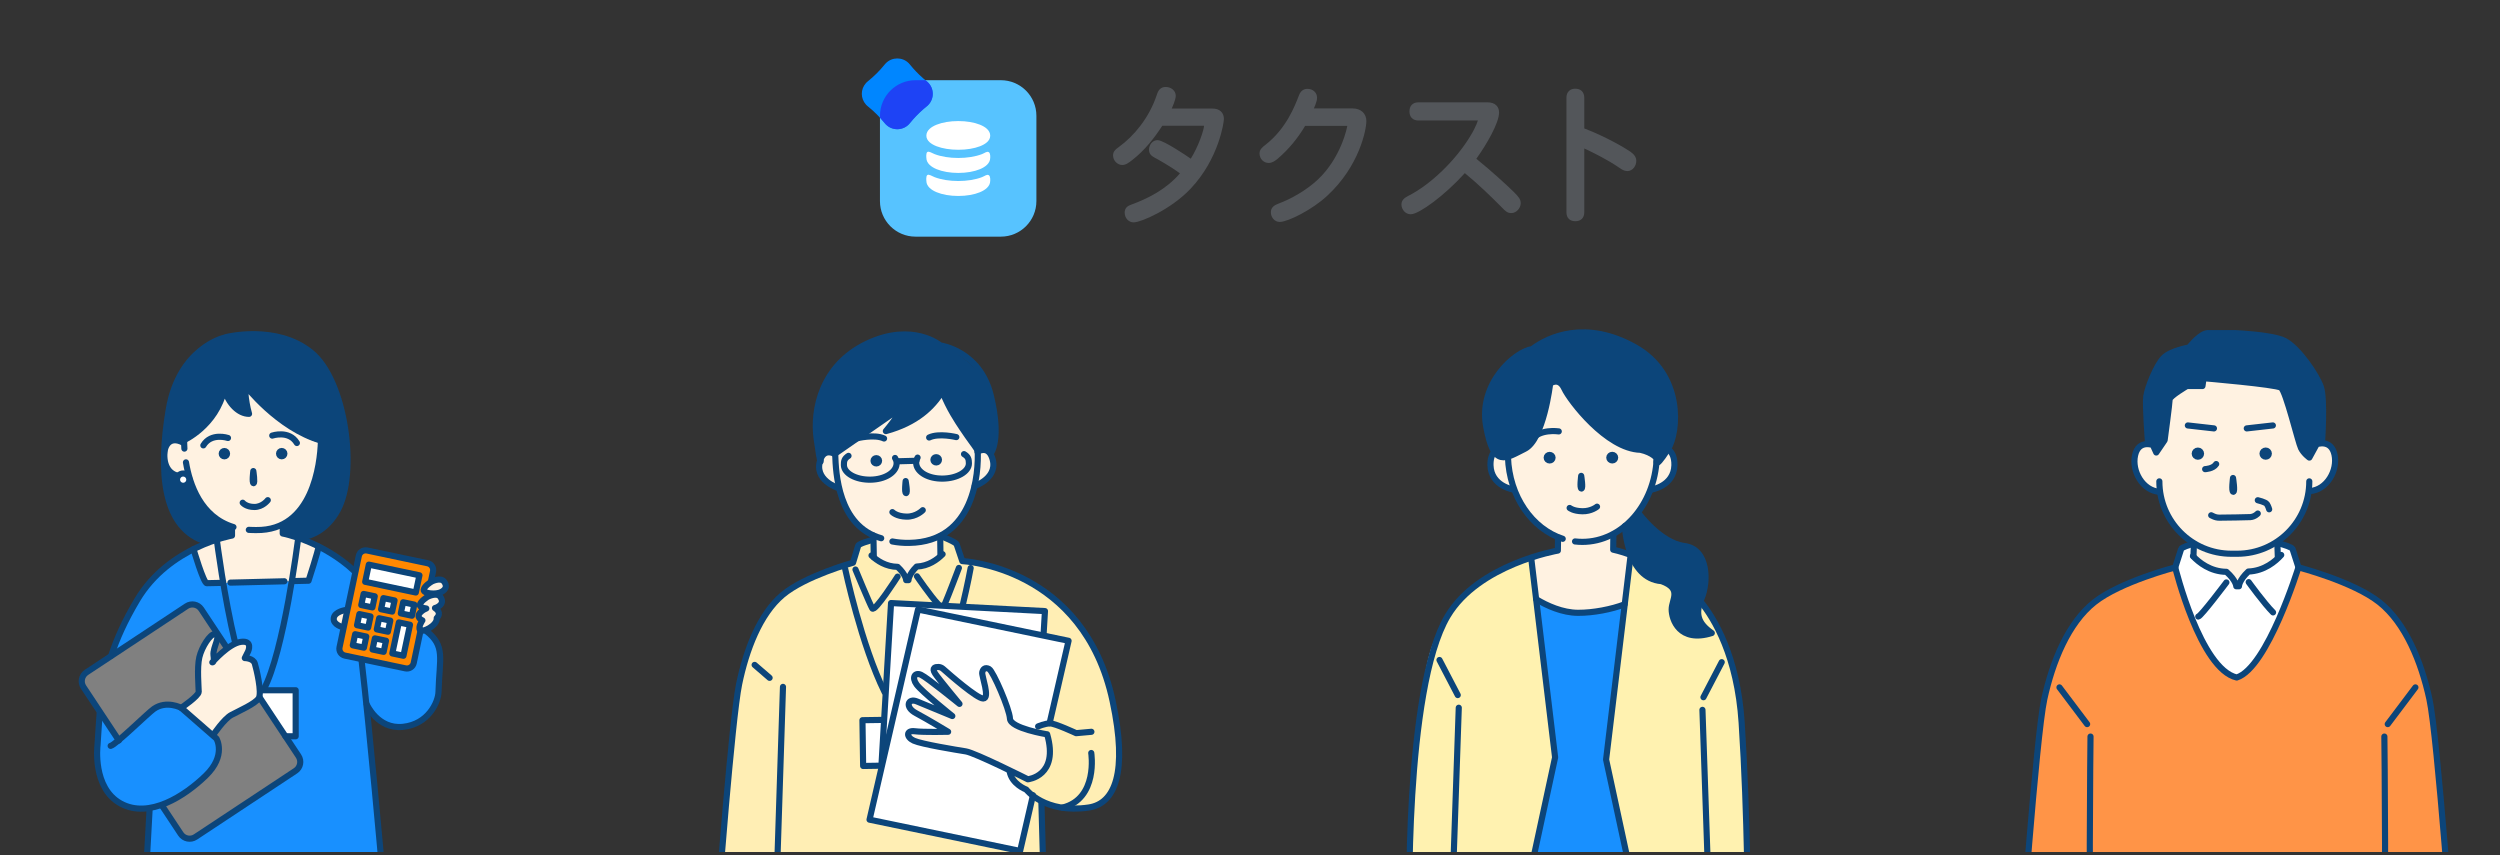 <svg width="304" height="104" viewBox="0 0 304 104" fill="none" xmlns="http://www.w3.org/2000/svg">
<rect x="0" y="0" width="304" height="104" fill="#333333" stroke="none"/>
<g clip-path="url(#clip0_11701_1209)">
<path d="M107.002 14.076C107.002 11.688 108.938 9.752 111.326 9.752H121.702C124.09 9.752 126.026 11.688 126.026 14.076V24.453C126.026 26.84 124.09 28.776 121.702 28.776H111.326C108.938 28.776 107.002 26.84 107.002 24.453V14.076Z" fill="#57C3FF"/>
<path fill-rule="evenodd" clip-rule="evenodd" d="M112.278 13.278C112.267 13.288 112.256 13.298 112.244 13.308C112.241 13.311 112.237 13.314 112.234 13.318C111.657 13.823 111.125 14.378 110.643 14.976C110.641 14.978 110.639 14.98 110.637 14.982C110.593 15.037 110.546 15.09 110.495 15.14C109.731 15.903 108.491 15.903 107.727 15.14C107.676 15.09 107.629 15.037 107.585 14.982L107.579 14.976C106.974 14.225 106.288 13.541 105.535 12.937C105.534 12.936 105.533 12.935 105.532 12.934C105.531 12.933 105.53 12.932 105.529 12.932C105.474 12.888 105.421 12.84 105.37 12.79C105.345 12.764 105.32 12.739 105.297 12.712C104.63 11.972 104.63 10.846 105.297 10.106C105.32 10.08 105.345 10.054 105.37 10.029C105.421 9.978 105.474 9.931 105.529 9.887L105.535 9.882C106.288 9.277 106.974 8.594 107.579 7.843C107.581 7.84 107.583 7.838 107.585 7.836C107.629 7.781 107.676 7.729 107.727 7.678C108.491 6.916 109.731 6.916 110.495 7.678C110.546 7.729 110.593 7.781 110.637 7.836C110.639 7.838 110.641 7.84 110.643 7.843C111.125 8.44 111.657 8.995 112.234 9.501C112.239 9.505 112.243 9.509 112.248 9.514C112.258 9.523 112.268 9.531 112.278 9.54C112.292 9.552 112.306 9.565 112.321 9.577C112.33 9.585 112.34 9.593 112.349 9.601C112.46 9.696 112.572 9.79 112.686 9.881C112.688 9.883 112.691 9.885 112.693 9.887C112.719 9.907 112.744 9.928 112.768 9.95C112.772 9.953 112.776 9.957 112.779 9.96C112.782 9.962 112.784 9.964 112.786 9.966C112.791 9.97 112.795 9.974 112.799 9.978L112.803 9.981C112.808 9.987 112.814 9.992 112.82 9.998C112.825 10.003 112.831 10.008 112.836 10.013C112.841 10.018 112.847 10.024 112.852 10.029C113.616 10.791 113.616 12.027 112.852 12.79C112.847 12.795 112.841 12.8 112.836 12.806C112.831 12.811 112.825 12.816 112.82 12.821C112.813 12.827 112.806 12.834 112.799 12.84C112.795 12.844 112.79 12.849 112.785 12.853C112.783 12.855 112.781 12.856 112.779 12.858C112.777 12.86 112.775 12.862 112.773 12.864C112.771 12.865 112.77 12.867 112.768 12.868C112.744 12.89 112.719 12.911 112.693 12.932C112.692 12.933 112.69 12.934 112.689 12.935C112.688 12.936 112.687 12.937 112.686 12.937C112.572 13.029 112.46 13.122 112.349 13.217C112.34 13.225 112.33 13.233 112.321 13.242C112.306 13.254 112.292 13.266 112.278 13.278Z" fill="#0086FF"/>
<path fill-rule="evenodd" clip-rule="evenodd" d="M112.245 13.308C112.256 13.298 112.267 13.288 112.278 13.278L112.321 13.242L112.349 13.217C112.46 13.122 112.572 13.029 112.686 12.937L112.689 12.935L112.693 12.931C112.719 12.911 112.743 12.89 112.768 12.868L112.773 12.864L112.779 12.858L112.785 12.853L112.799 12.84C112.806 12.834 112.813 12.827 112.82 12.821C112.825 12.816 112.831 12.811 112.836 12.805L112.852 12.79C113.616 12.027 113.616 10.791 112.852 10.029C112.846 10.023 112.841 10.018 112.836 10.013C112.831 10.008 112.825 10.003 112.82 9.998C112.814 9.992 112.808 9.987 112.803 9.981L112.803 9.981L112.799 9.978L112.786 9.966L112.779 9.96L112.768 9.95C112.744 9.928 112.719 9.907 112.693 9.887L112.686 9.881C112.633 9.839 112.58 9.796 112.528 9.752H111.33C108.942 9.752 107.006 11.688 107.006 14.076V14.311C107.204 14.526 107.395 14.748 107.579 14.976L107.585 14.982C107.629 15.037 107.676 15.09 107.727 15.14C108.491 15.903 109.731 15.903 110.495 15.14C110.546 15.09 110.593 15.037 110.637 14.982L110.642 14.976C111.125 14.378 111.657 13.823 112.234 13.317L112.244 13.308L112.245 13.308Z" fill="#1E43F5"/>
<path d="M112.765 18.484C112.573 18.616 112.647 19.206 112.647 19.206C112.647 19.54 112.812 19.821 113.035 20.039C113.256 20.255 113.558 20.434 113.902 20.576C114.592 20.861 115.52 21.029 116.528 21.029C117.536 21.029 118.464 20.861 119.154 20.576C119.497 20.434 119.799 20.255 120.021 20.039C120.244 19.821 120.409 19.54 120.409 19.206C120.409 19.206 120.468 18.631 120.232 18.499C119.997 18.367 119.763 18.604 119.408 18.741C118.618 19.045 117.6 19.21 116.528 19.21C115.456 19.21 114.438 19.045 113.648 18.741C113.293 18.604 112.956 18.352 112.765 18.484ZM120.409 16.514V16.482C120.409 16.159 120.244 15.888 120.021 15.678C119.799 15.468 119.497 15.296 119.154 15.159C118.464 14.883 117.536 14.721 116.528 14.721C115.52 14.721 114.592 14.883 113.902 15.159C113.558 15.296 113.256 15.468 113.035 15.678C112.812 15.888 112.647 16.159 112.647 16.482V16.514C112.647 16.825 112.812 17.087 113.035 17.29C113.256 17.491 113.558 17.657 113.902 17.79C114.592 18.055 115.52 18.212 116.528 18.212C117.536 18.212 118.464 18.055 119.154 17.79C119.497 17.657 119.799 17.491 120.021 17.29C120.244 17.087 120.409 16.825 120.409 16.514Z" fill="white"/>
<path d="M112.765 21.285C112.573 21.417 112.647 22.006 112.647 22.006C112.647 22.34 112.812 22.622 113.035 22.839C113.256 23.056 113.558 23.235 113.902 23.377C114.592 23.662 115.52 23.83 116.528 23.83C117.536 23.83 118.464 23.662 119.154 23.377C119.497 23.235 119.799 23.056 120.021 22.839C120.244 22.622 120.409 22.34 120.409 22.006C120.409 22.006 120.468 21.432 120.232 21.3C119.997 21.167 119.763 21.405 119.408 21.542C118.618 21.846 117.6 22.011 116.528 22.011C115.456 22.011 114.438 21.846 113.648 21.542C113.293 21.405 112.956 21.153 112.765 21.285Z" fill="white"/>
</g>
<g clip-path="url(#clip1_11701_1209)">
<path d="M198.292 18.472L198.294 18.473C198.53 18.645 198.702 18.817 198.814 19.003C198.93 19.195 198.972 19.385 198.972 19.574C198.972 19.864 198.865 20.161 198.687 20.389C198.508 20.618 198.235 20.802 197.897 20.802C197.636 20.802 197.403 20.706 197.212 20.6C197.065 20.518 196.923 20.417 196.808 20.335C196.778 20.314 196.75 20.294 196.724 20.276C195.451 19.418 193.743 18.556 192.646 18.053V25.812C192.646 26.149 192.551 26.438 192.332 26.638C192.12 26.833 191.837 26.899 191.554 26.899C191.276 26.899 190.998 26.832 190.788 26.636C190.574 26.437 190.479 26.149 190.479 25.812V11.891C190.479 11.555 190.574 11.265 190.785 11.062C190.993 10.861 191.271 10.787 191.554 10.787C191.842 10.787 192.125 10.86 192.336 11.06C192.551 11.264 192.646 11.555 192.646 11.891V15.617C195.264 16.611 197.692 18.043 198.291 18.471L198.292 18.472Z" fill="#53565A"/>
<path d="M181.359 16.343C180.854 17.312 180.195 18.367 179.521 19.308C181.434 20.852 183.205 22.493 184.116 23.38L184.118 23.382L184.12 23.384C184.642 23.912 184.919 24.226 184.919 24.702C184.919 25.03 184.771 25.329 184.568 25.542C184.367 25.754 184.082 25.912 183.775 25.912C183.287 25.912 183.014 25.634 182.644 25.242C181.196 23.779 179.705 22.352 178.124 21.052C176.839 22.467 175.472 23.682 174.311 24.557C173.702 25.015 173.146 25.383 172.684 25.637C172.453 25.765 172.242 25.866 172.056 25.937C171.875 26.005 171.697 26.053 171.541 26.053C170.859 26.053 170.414 25.428 170.414 24.861C170.414 24.592 170.514 24.378 170.682 24.206C170.837 24.046 171.048 23.922 171.267 23.807L171.269 23.806L171.271 23.805C173.969 22.441 176.998 19.504 178.769 16.584L178.77 16.582L178.771 16.581C179.129 16.004 179.375 15.506 179.53 15.138C179.607 14.953 179.661 14.803 179.696 14.692C179.7 14.678 179.704 14.664 179.708 14.652H172.482C172.149 14.652 171.861 14.556 171.66 14.339C171.462 14.125 171.39 13.839 171.39 13.548C171.39 13.256 171.462 12.97 171.66 12.757C171.861 12.539 172.149 12.443 172.482 12.443H180.882C181.341 12.443 181.702 12.568 181.948 12.807C182.195 13.048 182.288 13.366 182.288 13.671C182.288 14.009 182.185 14.423 182.024 14.867C181.862 15.316 181.632 15.819 181.359 16.343Z" fill="#53565A"/>
<path d="M157.955 11.59C158.066 11.306 158.215 11.099 158.409 10.969C158.603 10.837 158.81 10.805 158.993 10.805C159.625 10.805 160.154 11.239 160.154 11.874C160.154 12.142 160.063 12.449 159.954 12.735C159.898 12.883 159.833 13.035 159.765 13.184H164.465C164.973 13.184 165.399 13.333 165.7 13.617C166.003 13.903 166.15 14.298 166.15 14.728C166.15 15.254 165.932 16.624 165.236 18.302C164.537 19.988 163.347 22.004 161.385 23.808C160.446 24.685 159.243 25.474 158.169 26.044C157.631 26.329 157.121 26.562 156.687 26.725C156.264 26.883 155.881 26.987 155.612 26.987C154.985 26.987 154.537 26.417 154.537 25.812C154.537 25.537 154.625 25.307 154.823 25.12C155.001 24.951 155.254 24.834 155.546 24.726C157.031 24.174 158.879 23.118 160.242 21.844C161.649 20.523 162.552 18.928 163.104 17.618C163.379 16.964 163.566 16.384 163.683 15.95C163.742 15.733 163.783 15.554 163.809 15.421C163.818 15.376 163.825 15.337 163.83 15.304H158.705C157.815 16.805 156.707 18.155 155.381 19.287C155.254 19.397 155.093 19.526 154.912 19.628C154.73 19.73 154.511 19.815 154.27 19.815C153.673 19.815 153.16 19.331 153.16 18.658C153.16 18.437 153.229 18.25 153.369 18.072C153.497 17.91 153.685 17.754 153.92 17.578C156.404 15.625 157.447 12.912 157.941 11.628L157.955 11.591L157.955 11.59Z" fill="#53565A"/>
<path d="M140.465 19.206L140.45 19.198C140.244 19.085 140.052 18.969 139.92 18.807C139.773 18.627 139.723 18.421 139.723 18.182C139.723 17.623 140.145 17.043 140.746 17.043C140.883 17.043 141.041 17.091 141.189 17.147C141.345 17.207 141.526 17.291 141.718 17.389C142.103 17.585 142.556 17.849 143.001 18.123C143.703 18.555 144.398 19.019 144.798 19.299C145.253 18.567 145.642 17.733 145.925 16.994C146.084 16.582 146.208 16.204 146.292 15.893C146.367 15.614 146.405 15.409 146.414 15.287H141.338C140.34 16.819 139.192 18.278 137.734 19.419C137.211 19.828 136.888 20.062 136.458 20.062C136.168 20.062 135.892 19.924 135.693 19.723C135.492 19.519 135.349 19.231 135.349 18.905C135.349 18.69 135.4 18.504 135.542 18.323C135.667 18.162 135.856 18.012 136.098 17.838C137.832 16.583 139.725 14.376 140.661 11.553C140.751 11.272 140.86 11.02 141.039 10.843C141.234 10.649 141.476 10.576 141.757 10.576C142.391 10.576 142.971 11.014 142.971 11.645C142.971 11.89 142.864 12.245 142.739 12.581C142.663 12.784 142.574 12.997 142.481 13.201H147.438C147.87 13.201 148.227 13.316 148.476 13.559C148.727 13.803 148.826 14.136 148.826 14.482C148.826 14.59 148.783 14.948 148.675 15.461C148.564 15.983 148.38 16.686 148.09 17.492C147.509 19.103 146.498 21.133 144.772 22.949C143.559 24.23 142.045 25.247 140.742 25.944C140.089 26.293 139.485 26.564 138.992 26.749C138.746 26.841 138.524 26.913 138.337 26.962C138.154 27.009 137.986 27.04 137.853 27.04C137.237 27.04 136.761 26.518 136.761 25.848C136.761 25.601 136.833 25.39 136.985 25.222C137.128 25.064 137.319 24.969 137.512 24.901C139.587 24.145 141.807 23.029 143.481 21.084C142.923 20.666 142.247 20.236 141.671 19.891C141.342 19.693 141.048 19.524 140.831 19.403C140.722 19.343 140.634 19.294 140.57 19.26C140.529 19.238 140.504 19.225 140.491 19.218C140.48 19.213 140.478 19.211 140.481 19.213L140.465 19.206Z" fill="#53565A"/>
</g>
<g clip-path="url(#clip2_11701_1209)">
<path d="M23.494 66.798C23.494 66.798 27.041 65.116 28.22 65.179C28.098 64.498 28.283 64.064 28.283 64.064C28.283 64.064 24.134 62.828 22.77 57.814C22.088 57.502 21.546 58.02 21.546 58.02C21.546 58.02 20.077 57.2 19.984 55.648C19.892 54.095 20.948 53.2 22.311 53.847C22.404 53.258 23.738 53.103 24.576 52.11C25.413 51.117 27.121 48.324 27.214 47.487C27.866 48.589 28.611 50.137 30.16 50.293C29.911 49.426 29.848 46.819 29.848 46.819C29.848 46.819 34.94 52.632 39.195 53.62C39.148 54.991 38.18 61.97 34.401 63.623C34.309 64.708 34.545 64.994 34.545 64.994C34.545 64.994 38.138 66.033 38.656 66.504C37.995 68.96 37.474 70.66 37.474 70.66L25.093 70.942L23.498 66.794L23.494 66.798Z" fill="#FFF2E1"/>
<path d="M21.874 86.1C21.874 86.1 24.088 84.695 24.138 84.292C24.189 83.888 23.936 80.422 24.593 79.017C25.249 77.612 25.75 77.006 26.099 77.057C26.448 77.107 26.453 77.511 26.453 77.759C26.453 78.007 25.8 79.618 26.099 80.169C27.307 78.861 29.365 77.759 29.87 78.058C30.375 78.357 30.421 79.114 30.173 79.417L29.92 79.719C29.92 79.719 30.421 79.719 30.674 80.22C30.926 80.721 31.932 84.241 31.528 84.843C31.124 85.444 28.46 86.651 27.959 86.954C27.459 87.257 25.897 89.415 25.897 89.415L21.874 86.1Z" fill="#FFF2E1"/>
<path d="M41.761 76.376L42.245 74.15C42.245 74.15 40.423 74.516 40.587 75.282C40.751 76.047 41.761 76.376 41.761 76.376Z" fill="#FFF2E1"/>
<path d="M51.473 71.968C51.473 71.968 51.553 71.16 52.526 70.752C53.498 70.344 54.184 70.592 54.226 71.034C54.268 71.475 53.981 71.963 53.418 72.127C53.7 72.573 53.944 73.057 53.822 73.259C53.7 73.461 52.971 73.907 52.971 73.907C52.971 73.907 53.376 74.878 53.173 75.122C53.051 75.648 51.877 76.822 51.431 76.7C50.985 76.578 51.351 75.526 51.351 75.526C51.351 75.526 50.703 75.043 51.107 74.517L51.511 73.991C51.511 73.991 50.783 73.709 51.065 73.301C51.347 72.893 52.319 72.409 52.319 72.409C52.319 72.409 51.549 72.249 51.469 71.963L51.473 71.968Z" fill="#FFF2E1"/>
<path d="M22.307 53.843C22.307 53.843 25.387 51.424 25.783 50.713C26.179 50.002 27.21 47.487 27.21 47.487C27.21 47.487 28.114 50.267 30.155 50.293C29.583 48.694 29.844 46.818 29.844 46.818C29.844 46.818 35.925 53.633 39.136 53.847C39.098 54.537 38.302 60.081 36.362 61.94C34.422 63.799 34.376 63.736 34.376 63.736L34.54 64.994L36.476 65.439C36.476 65.439 40.634 64.884 41.703 60.573C42.771 56.261 41.782 48.501 40.078 45.927C38.374 43.352 37.204 40.122 28.123 40.778C23.57 41.531 21.112 47.231 21.112 47.231C21.112 47.231 20.081 51.862 20.005 55.185C19.93 58.508 20.599 64.922 25.034 65.911C26.541 65.473 28.22 65.174 28.22 65.174L28.283 64.06C28.283 64.06 24.601 62.983 23.014 58.47C22.656 59.063 21.747 59.42 21.55 58.55C21.352 57.679 21.55 58.016 21.55 58.016C21.55 58.016 19.021 56.531 20.523 53.843C21.158 52.812 22.311 53.843 22.311 53.843H22.307Z" fill="#0C457A"/>
<path d="M38.656 66.504L37.473 70.659L25.093 70.941L23.498 66.794C23.498 66.794 19.277 68.771 16.668 72.918C14.059 77.066 13.592 79.674 13.592 79.674L22.623 73.789C22.623 73.789 24.163 73.389 24.63 74.458C25.097 75.526 27.639 78.803 27.639 78.803C27.639 78.803 30.046 77.331 30.315 78.336C30.585 79.341 29.92 79.716 29.92 79.716C29.92 79.716 31.182 80.41 31.25 81.747C31.317 83.085 31.582 83.956 31.582 83.956L31.527 84.843C31.527 84.843 35.799 91.375 36.266 91.914C36.733 92.452 37.002 93.184 35.197 94.252C33.392 95.321 24.091 101.609 24.091 101.609C24.091 101.609 22.955 103.081 21.752 101.142C20.548 99.203 19.61 97.731 19.61 97.731C19.61 97.731 24.159 96.928 26.233 92.717C27.37 89.975 25.897 89.419 25.897 89.419L21.874 86.105C21.874 86.105 19.273 85.499 18.133 86.568C16.992 87.636 14.585 89.912 14.585 89.912L12.111 86.769C12.111 86.769 10.975 91.451 12.38 94.795C13.786 98.139 16.193 98.408 18.133 98.341C18.335 99.477 17.8 105.029 17.8 105.029L46.302 104.962L44.564 85.701C44.564 85.701 46.037 89.045 49.648 88.309C53.258 87.573 53.393 83.762 53.393 82.757C53.393 81.751 53.86 78.412 52.791 77.406C51.722 76.401 51.436 76.708 51.436 76.708L51.171 76.725L50.338 80.586C50.338 80.586 50.363 81.444 49.349 81.318C48.335 81.192 41.959 79.749 41.959 79.749C41.959 79.749 41.076 79.724 41.252 78.559C41.429 77.394 41.761 76.38 41.761 76.38C41.761 76.38 40.684 76.06 40.587 75.286C40.491 74.512 42.245 74.155 42.245 74.155L43.226 69.557C43.226 69.557 39.88 66.596 38.656 66.508V66.504Z" fill="#1890FF"/>
<path d="M14.22 89.87C14.22 89.87 10.112 83.653 10.074 83.456C10.037 83.258 9.435 82.736 10.474 81.824C11.514 80.911 22.619 73.794 22.619 73.794C22.619 73.794 23.831 73.053 24.466 73.971C25.102 74.887 27.635 78.808 27.635 78.808L26.095 80.175C26.095 80.175 26.036 78.446 26.448 77.764C26.537 76.843 25.973 77.066 25.729 77.188C25.485 77.31 24.302 79.127 24.134 80.452C23.965 81.777 24.138 84.297 24.138 84.297C24.138 84.297 21.853 86.064 21.874 86.106C21.895 86.148 20.326 84.848 18.533 86.392C16.74 87.935 14.476 89.895 14.22 89.874V89.87Z" fill="#808080"/>
<path d="M19.605 97.975C19.605 97.975 24.327 95.27 25.434 93.903C26.541 92.536 26.944 90.711 26.385 89.752C26.12 89.293 25.897 89.415 25.897 89.415L27.959 86.955C27.959 86.955 31.258 85.533 31.527 84.843C32.289 85.869 36.266 91.914 36.266 91.914C36.266 91.914 37.01 92.873 35.946 93.71C34.881 94.547 23.797 101.782 23.797 101.782C23.797 101.782 22.808 102.543 22.008 101.517C21.209 100.49 19.61 97.975 19.61 97.975H19.605Z" fill="#808080"/>
<path d="M43.44 67.618L41.248 78.558C41.248 78.558 40.861 79.53 42.43 79.732C44 79.934 49.344 81.318 49.344 81.318C49.344 81.318 50.06 81.356 50.333 80.586C50.607 79.816 51.432 76.704 51.432 76.704C51.432 76.704 50.687 76.556 51.352 75.53C51.166 75.387 50.75 75.059 51.108 74.52C51.465 73.982 51.857 73.919 51.857 73.919C51.857 73.919 50.695 73.772 51.066 73.305C51.436 72.838 52.319 72.413 52.319 72.413C52.319 72.413 51.377 71.967 51.495 71.698C51.612 71.429 52.522 70.756 52.522 70.756L52.846 69.389C52.846 69.389 52.968 68.611 51.916 68.4C50.864 68.19 44.682 66.932 44.682 66.932C44.682 66.932 44.08 66.52 43.436 67.626L43.44 67.618Z" fill="#FF8800"/>
<path d="M35.912 84.12L31.582 83.956L31.527 84.843L34.809 89.596L36.047 89.466L35.912 84.12Z" fill="white"/>
<path d="M22.614 56.224C23.056 58.894 24.39 62.884 28.389 64.094M30.256 64.43C30.547 64.451 30.845 64.451 31.152 64.455C38.058 64.543 38.933 56.367 39.022 53.737" stroke="#0C457A" stroke-width="0.747" stroke-linecap="round" stroke-linejoin="round"/>
<path d="M22.395 53.696C22.395 53.696 22.387 54.02 22.421 54.55" stroke="#0C457A" stroke-width="0.747" stroke-linecap="round" stroke-linejoin="round"/>
<path d="M22.274 53.574C22.274 53.574 26.28 51.824 27.277 47.319C27.778 49.069 29.028 50.322 30.282 50.322C29.781 48.573 29.781 46.819 29.781 46.819C29.781 46.819 33.787 52.072 39.039 53.574" stroke="#0C457A" stroke-width="0.747" stroke-linecap="round" stroke-linejoin="round"/>
<path d="M27.277 41.064C27.277 41.064 21.772 42.313 20.518 49.818C19.264 57.321 19.727 64.367 25.202 65.898" stroke="#0C457A" stroke-width="0.747" stroke-linecap="round" stroke-linejoin="round"/>
<path d="M22.274 59.075C21.86 59.075 21.525 58.74 21.525 58.326C21.525 57.913 21.86 57.577 22.274 57.577C22.687 57.577 23.023 57.913 23.023 58.326C23.023 58.74 22.687 59.075 22.274 59.075Z" fill="white" stroke="#0C457A" stroke-width="0.747" stroke-linecap="round" stroke-linejoin="round"/>
<path d="M21.587 57.827C21.587 57.827 20.392 57.692 20.056 56.136C19.719 54.579 20.401 52.825 22.273 53.827" stroke="#0C457A" stroke-width="0.747" stroke-linecap="round" stroke-linejoin="round"/>
<path d="M27.504 40.989C27.504 40.989 33.618 39.437 37.831 42.861C42.051 46.289 43.545 57.574 41.041 62.075C39.791 64.325 38.037 65.141 36.598 65.389" stroke="#0C457A" stroke-width="0.747" stroke-linecap="round" stroke-linejoin="round"/>
<path d="M12.119 86.749C12.005 88.099 11.95 89.382 11.854 90.644C11.854 90.644 11.21 95.805 14.682 97.71C18.153 99.616 22.509 96.76 25.029 94.308C27.55 91.855 26.321 89.815 26.321 89.815L22.033 86.072C22.033 86.072 20.245 85.113 18.688 86.215C17.947 86.74 14.071 90.56 13.457 90.698" stroke="#0C457A" stroke-width="0.747" stroke-linecap="round" stroke-linejoin="round"/>
<path d="M28.211 64.199V65.124C28.211 65.124 20.548 66.453 16.693 72.939C15.145 75.543 14.206 77.663 13.529 79.728" stroke="#0C457A" stroke-width="0.747" stroke-linecap="round" stroke-linejoin="round"/>
<path d="M34.38 63.95V64.876C34.38 64.876 39.215 65.772 43.171 69.519" stroke="#0C457A" stroke-width="0.747" stroke-linecap="round" stroke-linejoin="round"/>
<path d="M35.517 70.663C36.716 70.634 37.52 70.613 37.52 70.613C37.52 70.613 38.732 66.878 38.732 66.474" stroke="#0C457A" stroke-width="0.747" stroke-linecap="round" stroke-linejoin="round"/>
<path d="M28.022 70.848C29.995 70.802 32.6 70.735 34.582 70.684" stroke="#0C457A" stroke-width="0.747" stroke-linecap="round" stroke-linejoin="round"/>
<path d="M23.532 66.777C23.532 66.777 24.744 70.916 25.148 70.916C25.245 70.916 26.006 70.899 27.105 70.874" stroke="#0C457A" stroke-width="0.747" stroke-linecap="round" stroke-linejoin="round"/>
<path d="M22.034 86.076C22.034 86.076 24.163 84.637 24.163 84.124C24.163 83.611 23.94 81.175 24.239 79.918C24.537 78.66 25.564 77.095 26.082 77.116C27.008 77.154 25.829 78.727 25.964 79.678C26.099 80.629 25.817 80.54 25.817 80.54C25.817 80.54 27.799 78.252 29.293 78.05C30.787 77.848 30.176 79.203 30.176 79.203L29.768 80.019C29.768 80.019 30.787 80.019 30.988 80.696C31.191 81.373 31.872 84.225 31.464 84.902C31.056 85.579 29.019 86.463 28.135 86.938C27.252 87.413 25.964 89.315 25.964 89.315" stroke="#0C457A" stroke-width="0.747" stroke-linecap="round" stroke-linejoin="round"/>
<path d="M14.455 90.041L10.154 83.547C9.763 82.954 9.923 82.155 10.516 81.759L22.682 73.713C23.275 73.322 24.075 73.481 24.47 74.074L27.521 78.68" stroke="#0C457A" stroke-width="0.747" stroke-linecap="round" stroke-linejoin="round"/>
<path d="M31.594 84.835L36.299 91.939C36.69 92.532 36.53 93.331 35.937 93.727L23.771 101.773C23.178 102.165 22.378 102.005 21.983 101.412L19.677 97.929" stroke="#0C457A" stroke-width="0.747" stroke-linecap="round" stroke-linejoin="round"/>
<path d="M18.196 98.328L17.834 104.932H46.391C46.391 104.932 44.981 88.999 43.95 80.149" stroke="#0C457A" stroke-width="0.747" stroke-linecap="round" stroke-linejoin="round"/>
<path d="M27.285 55.491C27.107 55.491 26.961 55.346 26.961 55.167C26.961 54.989 27.107 54.843 27.285 54.843C27.464 54.843 27.61 54.989 27.61 55.167C27.61 55.346 27.464 55.491 27.285 55.491Z" fill="#0C457A" stroke="#0C457A" stroke-width="0.747" stroke-linecap="round" stroke-linejoin="round"/>
<path d="M34.258 55.487C34.079 55.487 33.934 55.342 33.934 55.163C33.934 54.985 34.079 54.84 34.258 54.84C34.437 54.84 34.582 54.985 34.582 55.163C34.582 55.342 34.437 55.487 34.258 55.487Z" fill="#0C457A" stroke="#0C457A" stroke-width="0.747" stroke-linecap="round" stroke-linejoin="round"/>
<path d="M29.512 61.132C29.512 61.132 29.924 61.649 30.934 61.649C31.944 61.649 32.562 60.821 32.562 60.821" stroke="#0C457A" stroke-width="0.747" stroke-linecap="round" stroke-linejoin="round"/>
<path d="M30.803 57.283C30.803 57.283 30.622 58.73 30.829 58.756C31.035 58.781 30.803 57.283 30.803 57.283Z" stroke="#0C457A" stroke-width="0.747" stroke-linecap="round" stroke-linejoin="round"/>
<path d="M27.723 53.258C27.723 53.258 25.682 52.568 24.727 54.158" stroke="#0C457A" stroke-width="0.747" stroke-linecap="round" stroke-linejoin="round"/>
<path d="M33.105 52.968C33.105 52.968 35.146 52.278 36.101 53.868" stroke="#0C457A" stroke-width="0.747" stroke-linecap="round" stroke-linejoin="round"/>
<path d="M51.158 76.59L50.308 80.62C50.212 81.079 49.761 81.369 49.303 81.272L41.938 79.72C41.48 79.623 41.189 79.173 41.286 78.715L43.634 67.593C43.731 67.135 44.181 66.844 44.64 66.941L52.004 68.493C52.463 68.59 52.753 69.04 52.656 69.499L52.4 70.706" stroke="#0C457A" stroke-width="0.747" stroke-linecap="round" stroke-linejoin="round"/>
<path d="M50.562 72.049L44.407 70.75L44.848 68.659L51.004 69.958L50.562 72.049Z" fill="white" stroke="#0C457A" stroke-width="0.747" stroke-linecap="round" stroke-linejoin="round"/>
<path d="M45.284 73.862L43.93 73.577L44.216 72.223L45.57 72.508L45.284 73.862Z" fill="white" stroke="#0C457A" stroke-width="0.747" stroke-linecap="round" stroke-linejoin="round"/>
<path d="M47.692 74.37L46.337 74.084L46.623 72.73L47.978 73.016L47.692 74.37Z" fill="white" stroke="#0C457A" stroke-width="0.747" stroke-linecap="round" stroke-linejoin="round"/>
<path d="M50.092 74.874L48.737 74.588L49.023 73.234L50.378 73.52L50.092 74.874Z" fill="white" stroke="#0C457A" stroke-width="0.747" stroke-linecap="round" stroke-linejoin="round"/>
<path d="M44.769 76.31L43.415 76.024L43.701 74.67L45.055 74.956L44.769 76.31Z" fill="white" stroke="#0C457A" stroke-width="0.747" stroke-linecap="round" stroke-linejoin="round"/>
<path d="M47.173 76.818L45.818 76.532L46.104 75.178L47.459 75.464L47.173 76.818Z" fill="white" stroke="#0C457A" stroke-width="0.747" stroke-linecap="round" stroke-linejoin="round"/>
<path d="M49.059 79.741L47.705 79.455L48.501 75.686L49.856 75.971L49.059 79.741Z" fill="white" stroke="#0C457A" stroke-width="0.747" stroke-linecap="round" stroke-linejoin="round"/>
<path d="M44.254 78.758L42.9 78.472L43.186 77.118L44.54 77.404L44.254 78.758Z" fill="white" stroke="#0C457A" stroke-width="0.747" stroke-linecap="round" stroke-linejoin="round"/>
<path d="M46.653 79.266L45.299 78.98L45.584 77.626L46.939 77.912L46.653 79.266Z" fill="white" stroke="#0C457A" stroke-width="0.747" stroke-linecap="round" stroke-linejoin="round"/>
<path d="M44.59 85.642C44.59 85.642 45.911 88.709 49.004 88.385C52.097 88.061 53.288 85.373 53.321 84.149C53.435 80.006 54.197 78.551 51.806 76.708" stroke="#0C457A" stroke-width="0.747" stroke-linecap="round" stroke-linejoin="round"/>
<path d="M41.685 76.262C41.685 76.262 40.469 75.972 40.587 75.164C40.705 74.357 42.035 74.18 42.035 74.18" stroke="#0C457A" stroke-width="0.747" stroke-linecap="round" stroke-linejoin="round"/>
<path d="M52.455 70.73C52.455 70.73 53.57 70.146 54.004 70.73C54.349 71.197 54.298 71.639 53.663 71.984C53.027 72.329 51.47 72.181 51.521 71.727C51.571 71.273 52.459 70.73 52.459 70.73H52.455Z" stroke="#0C457A" stroke-width="0.747" stroke-linecap="round" stroke-linejoin="round"/>
<path d="M53.54 72.569C53.111 71.984 51.991 72.569 51.991 72.569C51.991 72.569 51.103 73.116 51.053 73.566C51.028 73.789 51.389 73.936 51.84 73.991C51.634 74.071 51.41 74.193 51.196 74.391C50.443 75.08 51.364 75.438 51.364 75.438C51.364 75.438 50.817 76.233 51.07 76.611C51.322 76.99 53.207 76.065 53.102 75.164C53.704 74.546 53.123 74.083 52.892 73.936C53.005 73.907 53.106 73.869 53.191 73.823C53.826 73.478 53.881 73.036 53.531 72.569H53.54Z" stroke="#0C457A" stroke-width="0.747" stroke-linecap="round" stroke-linejoin="round"/>
<path d="M31.636 83.934H35.954V89.529H34.716" stroke="#0C457A" stroke-width="0.747" stroke-linecap="round" stroke-linejoin="round"/>
<path d="M26.372 65.713C26.372 65.713 27.239 72.574 28.602 78.18" stroke="#0C457A" stroke-width="0.747" stroke-linecap="round" stroke-linejoin="round"/>
<path d="M36.244 65.587C36.244 65.587 34.502 79.383 32.065 83.829" stroke="#0C457A" stroke-width="0.747" stroke-linecap="round" stroke-linejoin="round"/>
</g>
<g clip-path="url(#clip3_11701_1209)">
<g clip-path="url(#clip4_11701_1209)">
<path d="M101.468 55.168C101.468 55.168 99.601 54.44 99.522 56.545C99.442 58.65 101.953 59.545 101.953 59.545C101.953 59.545 103.25 63.517 105.196 64.492L106.414 65.22L106.205 67.689C106.205 67.689 108.101 69.024 109.118 68.882C109.436 69.338 110.348 70.569 110.348 70.569L111.436 68.92C111.436 68.92 114.211 68.288 114.42 67.48C114.387 66.601 114.316 65.162 114.316 65.162C114.316 65.162 117.626 63.329 118.509 59.068C119.442 58.809 120.844 58.34 120.844 56.783C120.844 55.227 120.739 54.343 118.923 54.967C118.819 54.394 114.788 49.003 114.592 47.648C113.688 48.936 111.302 51.711 107.95 52.356C108.595 51.711 109.821 49.326 109.821 49.326L101.463 55.168H101.468Z" fill="#FFF2E1"/>
<path d="M114.163 42.012C114.163 42.012 110.372 38.989 105.111 42.012C99.85 45.035 98.913 49.551 99.267 52.712C99.621 55.874 99.713 55.596 99.713 55.596C99.713 55.596 100.549 54.723 101.423 55.162C103.146 54.063 109.735 49.099 109.735 49.099L107.874 52.243C107.874 52.243 112.528 50.754 114.48 47.358C114.917 48.431 118.787 54.953 118.787 54.953C118.787 54.953 120.269 54.528 120.269 55.083C121.026 53.642 121.83 49.638 119.69 46.289C117.551 42.941 114.159 42.008 114.159 42.008L114.163 42.012Z" fill="#0C457A"/>
<path d="M106.205 67.693L106.415 65.224C106.415 65.224 104.255 66.036 104.255 66.279C104.255 66.521 103.703 68.237 103.703 68.237C103.703 68.237 96.291 70.321 93.596 73.933C90.901 77.545 89.989 82.634 89.009 90.016C88.03 97.398 87.231 109.585 87.231 109.585L126.896 109.941L126.716 97.402C126.716 97.402 130.717 99.361 133.475 97.938C136.233 96.515 136.321 93.582 135.965 88.957C135.609 84.333 133.651 78.106 130.093 74.548C126.536 70.991 120.133 68.057 117.019 68.145C116.752 67.166 116.312 66.036 116.312 66.036L114.316 65.17L114.421 67.488C114.421 67.488 113.144 68.97 111.437 68.928C110.562 69.627 110.349 70.577 110.349 70.577C110.349 70.577 109.788 68.848 109.118 68.89C108.302 68.785 106.205 67.697 106.205 67.697V67.693Z" fill="#FFEEB4"/>
<path d="M107.336 87.639L104.954 87.593V93.209L107.022 93.163L105.762 99.725L123.958 103.5L125.62 96.938L124.766 95.95C124.766 95.95 122.791 95.364 122.653 93.615C121.845 93.121 117.396 91.28 117.396 91.28C117.396 91.28 110.7 90.38 110.299 89.392C111.378 88.764 110.926 88.898 112.094 88.986C113.262 89.074 115.195 88.986 115.195 88.986C115.195 88.986 109.985 86.199 110.432 85.483C110.88 84.768 115.735 87.103 115.735 87.103C115.735 87.103 110.525 83.194 111.198 82.114C111.872 81.035 116.547 85.483 116.547 85.483C116.547 85.483 113.044 81.754 113.358 81.395C113.672 81.035 114.124 80.989 116.773 83.148C119.334 84.856 119.694 85.123 119.828 84.856C119.962 84.588 119.108 81.261 119.694 81.261C120.28 81.261 122.121 83.282 122.841 87.371C123.783 88.312 125.808 88.944 125.808 88.944C125.808 88.944 126.168 87.731 127.603 87.911C127.871 86.969 129.939 77.846 129.939 77.846L126.75 77.306L127.064 74.159L108.327 73.171L107.34 87.639H107.336Z" fill="white"/>
<path d="M108.515 65.844C109.143 65.965 109.825 66.028 110.566 66.015C118.522 65.894 119.024 57.465 118.886 54.745" stroke="#0C457A" stroke-width="0.747" stroke-linecap="round" stroke-linejoin="round"/>
<path d="M101.564 55.314C101.639 57.402 101.873 63.968 107.155 65.45" stroke="#0C457A" stroke-width="0.747" stroke-linecap="round" stroke-linejoin="round"/>
<path d="M106.563 56.356C106.75 56.353 106.9 56.206 106.897 56.028C106.894 55.85 106.74 55.709 106.553 55.711C106.366 55.714 106.216 55.861 106.219 56.039C106.222 56.217 106.376 56.359 106.563 56.356Z" fill="#0C457A" stroke="#0C457A" stroke-width="0.747" stroke-linecap="round" stroke-linejoin="round"/>
<path d="M113.846 56.236C114.033 56.233 114.183 56.086 114.18 55.908C114.178 55.73 114.024 55.589 113.836 55.592C113.649 55.594 113.5 55.741 113.502 55.919C113.505 56.097 113.659 56.239 113.846 56.236Z" fill="#0C457A" stroke="#0C457A" stroke-width="0.747" stroke-linecap="round" stroke-linejoin="round"/>
<path d="M108.515 62.273C108.515 62.273 109.005 62.797 110.223 62.822C111.441 62.847 112.207 62.039 112.207 62.039" stroke="#0C457A" stroke-width="0.747" stroke-linecap="round" stroke-linejoin="round"/>
<path d="M110.127 58.499C110.127 58.499 109.959 59.943 110.177 59.964C110.394 59.984 110.127 58.499 110.127 58.499Z" stroke="#0C457A" stroke-width="0.747" stroke-linecap="round" stroke-linejoin="round"/>
<path d="M104.201 53.301C104.201 53.301 106.323 52.765 107.503 53.322" stroke="#0C457A" stroke-width="0.747" stroke-linecap="round" stroke-linejoin="round"/>
<path d="M116.287 53.151C116.287 53.151 114.161 52.632 112.985 53.201" stroke="#0C457A" stroke-width="0.747" stroke-linecap="round" stroke-linejoin="round"/>
<path d="M101.497 55.201C101.497 55.201 100.317 54.473 99.802 55.795C98.802 58.373 101.949 59.348 101.949 59.348" stroke="#0C457A" stroke-width="0.747" stroke-linecap="round" stroke-linejoin="round"/>
<path d="M108.837 55.687C109.009 55.976 109.051 56.197 109.022 56.461C108.917 57.461 107.615 58.303 105.849 58.328C104.083 58.353 102.635 57.562 102.619 56.557C102.61 56.084 102.665 55.762 103.179 55.432" stroke="#0C457A" stroke-width="0.747" stroke-linecap="round" stroke-linejoin="round"/>
<path d="M111.579 55.645C111.416 55.942 111.382 56.164 111.416 56.428C111.55 57.424 112.876 58.223 114.647 58.198C116.413 58.173 117.836 57.336 117.819 56.331C117.81 55.858 117.748 55.536 117.225 55.222" stroke="#0C457A" stroke-width="0.747" stroke-linecap="round" stroke-linejoin="round"/>
<path d="M109.097 56.093L111.433 56.03" stroke="#0C457A" stroke-width="0.747" stroke-linecap="round" stroke-linejoin="round"/>
<path d="M118.773 54.602C118.446 54.087 117.902 53.422 117.011 52.083C116.408 51.174 115.425 49.73 114.571 47.6C113.412 49.492 111.461 51.4 107.72 52.421C108.745 51.22 110.047 49.258 110.047 49.258L101.514 55.188" stroke="#0C457A" stroke-width="0.747" stroke-linecap="round" stroke-linejoin="round"/>
<path d="M118.534 59.097C118.534 59.097 121.647 58.026 120.572 55.477C120.019 54.171 118.86 54.933 118.86 54.933" stroke="#0C457A" stroke-width="0.747" stroke-linecap="round" stroke-linejoin="round"/>
<path d="M99.791 56.034C99.791 56.034 99.812 56.933 99.31 53.382C98.809 49.831 99.895 44.433 105.431 41.789C110.968 39.146 114.344 42.008 114.344 42.008C114.344 42.008 119.132 42.63 120.473 48.082C121.81 53.533 120.473 55.135 120.473 55.135" stroke="#0C457A" stroke-width="0.747" stroke-linecap="round" stroke-linejoin="round"/>
<path d="M106.21 65.119L106.252 67.764" stroke="#0C457A" stroke-width="0.747" stroke-linecap="round" stroke-linejoin="round"/>
<path d="M114.328 65.211L114.357 67.387" stroke="#0C457A" stroke-width="0.747" stroke-linecap="round" stroke-linejoin="round"/>
<path d="M114.512 65.233C114.512 65.233 116.241 65.911 116.329 66.191C116.417 66.471 117.015 68.229 117.015 68.229C117.015 68.229 131.801 68.874 135.295 85.249C137.162 93.979 135.55 97.725 132.382 98.194C127.055 98.976 124.791 96.009 124.791 96.009C124.791 96.009 123 95.352 122.761 93.745" stroke="#0C457A" stroke-width="0.747" stroke-linecap="round" stroke-linejoin="round"/>
<path d="M105.976 67.547C106.658 68.19 107.737 68.914 109.147 68.928C110.181 69.895 110.189 70.547 110.189 70.547H110.474C110.474 70.547 110.466 69.895 111.466 68.894C112.896 68.836 113.962 68.059 114.622 67.39" stroke="#0C457A" stroke-width="0.747" stroke-linecap="round" stroke-linejoin="round"/>
<path d="M109.147 70.116C109.147 70.116 106.368 74.473 106.071 73.983C105.774 73.493 104.025 69.254 104.025 69.254" stroke="#0C457A" stroke-width="0.747" stroke-linecap="round" stroke-linejoin="round"/>
<path d="M114.852 73.527C115.346 72.393 116.601 69.061 116.601 69.061" stroke="#0C457A" stroke-width="0.747" stroke-linecap="round" stroke-linejoin="round"/>
<path d="M111.503 70.078C111.503 70.078 113.139 72.481 114.081 73.472" stroke="#0C457A" stroke-width="0.747" stroke-linecap="round" stroke-linejoin="round"/>
<path d="M91.763 80.851L93.584 82.426" stroke="#0C457A" stroke-width="0.747" stroke-linecap="round" stroke-linejoin="round"/>
<path d="M95.211 83.525L94.387 109.029" stroke="#0C457A" stroke-width="0.747" stroke-linecap="round" stroke-linejoin="round"/>
<path d="M107.189 92.974L108.352 73.33L127.067 74.309L126.896 77.201" stroke="#0C457A" stroke-width="0.747" stroke-linecap="round" stroke-linejoin="round"/>
<path d="M125.611 96.696L124.045 103.476L105.736 99.671L111.629 74.118L129.938 77.922L127.632 87.933" stroke="#0C457A" stroke-width="0.747" stroke-linecap="round" stroke-linejoin="round"/>
<path d="M127.336 89.296C127.336 89.296 122.866 88.573 122.812 87.388C122.758 86.204 120.765 81.625 120.28 81.358C119.795 81.09 119.523 81.358 119.439 81.768C119.355 82.178 120.431 84.94 119.556 84.94C118.794 84.94 115.518 82.082 114.668 81.328C114.517 81.199 114.333 81.115 114.132 81.106C113.756 81.09 113.253 81.182 113.705 81.889C114.065 82.458 116.673 85.593 116.673 85.593C116.673 85.593 112.739 82.395 111.998 82.056C111.257 81.718 110.83 82.362 111.458 83.233C112.086 84.103 115.802 87.07 115.802 87.07C115.802 87.07 112.559 85.731 111.492 85.291C110.424 84.852 109.981 85.974 111.374 86.714C112.768 87.455 115.292 88.983 115.292 88.983C115.292 88.983 112.329 89.058 111.245 88.92C110.161 88.782 110.186 89.64 111.123 90.067C112.061 90.493 116.283 91.184 117.443 91.368C118.602 91.552 124.984 94.762 124.984 94.762C124.984 94.762 128.805 94.385 127.332 89.288L127.336 89.296Z" fill="#FFF2E1" stroke="#0C457A" stroke-width="0.747" stroke-linecap="round" stroke-linejoin="round"/>
<path d="M126.636 97.628L126.975 109.928L87.319 109.534C87.319 109.534 89.009 87.388 89.876 83.194C90.742 79.001 92.403 74.665 95.161 72.343C97.919 70.02 103.728 68.425 103.728 68.425C103.728 68.425 104.272 66.655 104.351 66.371C104.431 66.086 106.038 65.672 106.038 65.672" stroke="#0C457A" stroke-width="0.747" stroke-linecap="round" stroke-linejoin="round"/>
<path d="M126.235 88.329C126.235 88.329 127.055 87.973 127.675 87.965C128.294 87.956 130.859 89.153 130.859 89.153L132.713 88.986" stroke="#0C457A" stroke-width="0.747" stroke-linecap="round" stroke-linejoin="round"/>
<path d="M132.696 91.565C132.696 91.565 133.57 97.126 129.193 98.206" stroke="#0C457A" stroke-width="0.747" stroke-linecap="round" stroke-linejoin="round"/>
<path d="M107.482 87.538L104.874 87.576L104.958 93.142L106.816 93.113" stroke="#0C457A" stroke-width="0.747" stroke-linecap="round" stroke-linejoin="round"/>
<path d="M118.032 69.075C118.032 69.075 117.693 70.962 117.04 73.695" stroke="#0C457A" stroke-width="0.747" stroke-linecap="round" stroke-linejoin="round"/>
<path d="M102.773 69.188C102.773 69.188 104.74 78.449 107.569 84.162" stroke="#0C457A" stroke-width="0.747" stroke-linecap="round" stroke-linejoin="round"/>
</g>
</g>
<g clip-path="url(#clip5_11701_1209)">
<g clip-path="url(#clip6_11701_1209)">
<path d="M188.435 46.719C188.435 46.719 187.501 52.815 186.465 53.666C185.429 54.516 183.367 56.31 181.692 55.129C180.661 56.548 182.133 58.77 182.873 59.1C183.614 59.431 184.006 59.479 184.006 59.479C184.006 59.479 185.139 62.644 187.206 63.873C189.273 65.103 189.568 65.337 189.568 65.337L189.52 66.848L186.174 67.84L186.813 72.754C186.813 72.754 190.701 76.157 197.493 73.415C197.396 72.944 198.33 67.65 198.33 67.65L196.214 66.848L196.311 64.865C196.311 64.865 199.855 62.503 200.644 59.572C201.922 59.479 203.548 58.342 203.645 56.83C203.742 55.318 202.857 54.609 202.857 54.609L201.675 56.218C201.675 56.218 201.177 54.565 198.489 54.512C195.8 54.459 191.71 49.518 190.132 47.165C189.612 46.318 189.714 45.886 188.435 46.724V46.719Z" fill="#FFF2E1"/>
<path d="M182.252 55.429C182.252 55.429 179.488 52.776 180.842 48.029C182.195 43.282 186.43 42.326 186.43 42.326C186.43 42.326 190.256 39.501 194.134 40.633C198.013 41.766 202.31 43.459 203.311 47.809C204.311 52.159 202.676 55.438 201.671 56.227C201.667 55.773 201.116 54.614 198.78 54.579C196.444 54.543 190.45 48.752 189.753 46.65C188.33 46.196 188.436 46.729 188.436 46.729C188.436 46.729 187.528 53.53 185.699 54.407C183.869 55.284 183.341 55.623 182.256 55.438L182.252 55.429Z" fill="#0C457A"/>
<path d="M199.198 62.176L197.562 64.085C197.562 64.085 198.272 70.061 200.758 70.388C203.244 70.714 203.64 71.256 203.526 72.234C203.411 73.213 202.847 76.413 204.711 76.844C206.576 77.276 208.092 76.946 208.092 76.946C208.092 76.946 206.408 76.139 206.466 73.971C206.523 71.802 208.105 71.419 207.426 68.977C206.748 66.535 204.826 66.32 203.244 65.993C201.661 65.667 199.198 62.176 199.198 62.176Z" fill="#0C457A"/>
<path d="M186.808 72.759C186.808 72.759 189.039 74.557 191.815 74.557C194.592 74.557 197.488 73.42 197.488 73.42L195.363 92.324L199.445 111.302L185.107 111.492L189.233 92.05L186.808 72.755" fill="#1890FF"/>
<path d="M186.169 67.845L189.193 91.561L185.112 111.496L171.272 111.686C171.272 111.686 171.572 82.958 174.556 77.603C177.54 72.248 179.858 69.938 186.165 67.845H186.169Z" fill="#FFF2B0"/>
<path d="M198.325 67.655L195.363 92.323L199.445 111.302L212.588 111.491C212.588 111.491 213.681 78.268 206.713 73.107C205.716 75.306 208.097 76.937 208.097 76.937C208.097 76.937 206.285 78.131 204.209 76.395C202.133 74.658 203.72 72.626 203.72 72.626C203.72 72.626 203.68 70.78 201.908 70.634C200.137 70.489 198.334 68.483 198.33 67.655H198.325Z" fill="#FFF2B0"/>
<g clip-path="url(#clip7_11701_1209)">
<path d="M188.791 55.654C188.791 55.843 188.633 55.993 188.434 55.993C188.236 55.993 188.077 55.839 188.077 55.654C188.077 55.469 188.236 55.315 188.434 55.315C188.633 55.315 188.791 55.469 188.791 55.654Z" fill="#0C457A" stroke="#0C457A" stroke-width="0.747" stroke-linecap="round" stroke-linejoin="round"/>
<path d="M196.047 55.989C196.244 55.989 196.404 55.837 196.404 55.649C196.404 55.462 196.244 55.31 196.047 55.31C195.85 55.31 195.69 55.462 195.69 55.649C195.69 55.837 195.85 55.989 196.047 55.989Z" fill="#0C457A" stroke="#0C457A" stroke-width="0.747" stroke-linecap="round" stroke-linejoin="round"/>
<path d="M190.868 61.767C190.868 61.767 191.313 62.146 192.411 62.168C193.508 62.19 194.2 61.612 194.2 61.612" stroke="#0C457A" stroke-width="0.747" stroke-linecap="round" stroke-linejoin="round"/>
<path d="M192.274 57.867C192.274 57.867 192.075 59.383 192.3 59.409C192.525 59.435 192.274 57.867 192.274 57.867Z" stroke="#0C457A" stroke-width="0.747" stroke-linecap="round" stroke-linejoin="round"/>
<path d="M190.026 65.518C186.297 64.31 183.529 60.356 183.37 55.605" stroke="#0C457A" stroke-width="0.747" stroke-linecap="round" stroke-linejoin="round"/>
<path d="M201.455 55.769C201.19 61.414 197.245 65.892 192.415 65.892C192.115 65.892 191.82 65.875 191.525 65.84" stroke="#0C457A" stroke-width="0.747" stroke-linecap="round" stroke-linejoin="round"/>
<path d="M189.545 52.458C189.545 52.458 187.134 52.088 186.187 53.564" stroke="#0C457A" stroke-width="0.747" stroke-linecap="round" stroke-linejoin="round"/>
<path d="M194.923 52.392C194.923 52.392 197.347 52.123 198.228 53.639" stroke="#0C457A" stroke-width="0.747" stroke-linecap="round" stroke-linejoin="round"/>
<path d="M184.045 59.532C184.045 59.532 181.308 59.114 181.242 56.571C181.224 55.83 181.4 55.319 181.665 54.971" stroke="#0C457A" stroke-width="0.747" stroke-linecap="round" stroke-linejoin="round"/>
<path d="M200.807 59.532C200.807 59.532 203.544 59.114 203.61 56.57C203.636 55.517 203.27 54.931 202.821 54.609" stroke="#0C457A" stroke-width="0.747" stroke-linecap="round" stroke-linejoin="round"/>
<path d="M201.498 55.778C201.498 55.778 201.013 55.037 199.48 54.693C195.372 54.587 190.881 48.673 190.215 47.236C189.55 45.799 188.496 46.65 188.496 46.65C188.496 46.65 187.712 53.446 185.402 54.583C183.093 55.72 181.643 57.003 180.713 51.815C179.783 46.628 184.23 42.749 186.332 42.445C188.333 40.929 192.833 38.893 198.77 42.194C204.707 45.495 204.151 52.556 202.79 54.667C200.983 57.457 201.498 55.786 201.498 55.786V55.778Z" stroke="#0C457A" stroke-width="0.747" stroke-linecap="round" stroke-linejoin="round"/>
<path d="M197.589 63.971C197.589 63.971 197.818 70.34 202.045 70.666C204.584 71.591 203.275 72.905 203.275 74.103C203.275 75.302 204.209 78.211 208.154 76.977C206.444 75.787 206.109 74.619 206.915 72.742C207.722 70.864 207.792 66.787 204.826 66.399C201.86 66.011 199.229 62.384 199.229 62.384" stroke="#0C457A" stroke-width="0.747" stroke-linecap="round" stroke-linejoin="round"/>
<path d="M206.814 73.178C208.449 75.197 211.257 79.78 211.786 87.881C212.522 99.204 212.539 111.536 212.539 111.536L171.391 111.783C171.391 111.783 170.726 83.831 176.037 74.91C179.792 68.599 189.435 66.95 189.435 66.95L189.457 65.54" stroke="#0C457A" stroke-width="0.747" stroke-linecap="round" stroke-linejoin="round"/>
<path d="M196.187 64.989L196.165 66.84C196.165 66.84 197.02 67.011 198.316 67.483" stroke="#0C457A" stroke-width="0.747" stroke-linecap="round" stroke-linejoin="round"/>
<path d="M186.192 67.845L189.101 92.099L184.91 111.532" stroke="#0C457A" stroke-width="0.747" stroke-linecap="round" stroke-linejoin="round"/>
<path d="M175.041 80.257L177.262 84.519" stroke="#0C457A" stroke-width="0.747" stroke-linecap="round" stroke-linejoin="round"/>
<path d="M177.386 86.061L176.522 111.298" stroke="#0C457A" stroke-width="0.747" stroke-linecap="round" stroke-linejoin="round"/>
<path d="M198.276 67.59L195.301 92.364L199.493 111.796" stroke="#0C457A" stroke-width="0.747" stroke-linecap="round" stroke-linejoin="round"/>
<path d="M209.361 80.521L207.14 84.783" stroke="#0C457A" stroke-width="0.747" stroke-linecap="round" stroke-linejoin="round"/>
<path d="M207.017 86.321L207.881 111.558" stroke="#0C457A" stroke-width="0.747" stroke-linecap="round" stroke-linejoin="round"/>
<path d="M186.804 72.865C188.104 73.658 189.999 74.509 191.881 74.518C193.763 74.527 195.98 74.086 197.541 73.491" stroke="#0C457A" stroke-width="0.747" stroke-linecap="round" stroke-linejoin="round"/>
</g>
</g>
</g>
<g clip-path="url(#clip8_11701_1209)">
<g clip-path="url(#clip9_11701_1209)">
<path d="M266.717 67.929L266.789 66.16C266.789 66.16 263.056 63.615 262.491 59.727C260.873 59.301 259.038 58.172 259.463 55.699C259.888 53.227 261.926 54.216 261.926 54.216L262.206 55.064L263.192 53.649L263.757 48.419L265.659 46.935L267.63 47.076L267.91 45.947L277.348 47.008C277.348 47.008 279.743 54.007 279.811 54.361C279.879 54.715 280.656 55.563 280.656 55.563L281.714 53.939C281.714 53.939 284.249 53.867 283.829 55.282C283.409 56.697 284.394 59.102 280.801 59.664C280.52 60.939 278.898 65.321 276.855 65.956C276.783 66.663 277.135 67.865 277.135 67.865C277.135 67.865 275.02 69.349 273.474 69.349C272.629 70.41 272.204 71.472 272.204 71.472L270.726 69.421C270.726 69.421 268.118 69.349 266.712 67.938L266.717 67.929Z" fill="#FFF2E1"/>
<path d="M266.174 42.24C266.174 42.24 267.892 40.516 268.425 40.516C268.959 40.516 275.946 40.398 277.722 41.346C279.499 42.294 282.224 46.218 282.283 46.871C282.342 47.525 282.342 53.884 282.342 53.884L281.722 53.925L280.665 55.549C280.665 55.549 279.318 54.061 279.259 52.809C279.2 51.557 277.352 46.994 277.352 46.994L267.915 45.932L267.634 47.062L266.057 46.803L263.761 48.405L263.196 53.635L262.211 55.05L261.93 54.202L261.144 54.057L260.909 48.291C260.909 48.291 262.152 44.132 263.219 43.301C264.285 42.471 266.179 42.231 266.179 42.231L266.174 42.24Z" fill="#0C457A"/>
<path d="M245.695 116.38C245.695 116.38 246.979 83.742 251.534 76.793C255.449 70.823 264.316 68.972 264.316 68.972C264.316 68.972 268.262 81.792 271.996 82.368C276.158 79.056 278.744 71.417 279.458 69.331C280.895 69.403 289.148 71.78 290.509 74.157C291.869 76.534 295.611 80.227 296.687 95.636C297.763 111.046 298.545 116.834 298.545 116.834C298.545 116.834 252.099 117.986 245.69 116.38H245.695Z" fill="#FF9447"/>
<path d="M264.317 68.972L265.171 66.609L266.785 66.164L266.712 67.933C266.712 67.933 269.266 69.507 270.726 69.417C272.068 70.828 272.204 71.467 272.204 71.467L273.334 69.73C273.334 69.73 277.252 68.305 277.135 67.861C276.959 66.668 276.904 66.323 276.904 66.323L278.744 66.613L279.453 69.335C279.453 69.335 274.843 82.023 271.991 82.372C269.998 81.569 267.237 78.852 264.312 68.977L264.317 68.972Z" fill="white"/>
<path d="M280.81 58.534C280.81 63.397 276.882 67.335 272.041 67.335H271.345C266.5 67.335 262.577 63.393 262.577 58.534" stroke="#0C457A" stroke-width="0.747" stroke-linecap="round" stroke-linejoin="round"/>
<path d="M267.647 55.164C267.647 55.368 267.476 55.536 267.263 55.536C267.051 55.536 266.879 55.368 266.879 55.164C266.879 54.96 267.051 54.792 267.263 54.792C267.476 54.792 267.647 54.96 267.647 55.164Z" fill="#0C457A" stroke="#0C457A" stroke-width="0.747" stroke-linecap="round" stroke-linejoin="round"/>
<path d="M275.507 55.532C275.719 55.532 275.891 55.365 275.891 55.16C275.891 54.954 275.719 54.788 275.507 54.788C275.295 54.788 275.123 54.954 275.123 55.16C275.123 55.365 275.295 55.532 275.507 55.532Z" fill="#0C457A" stroke="#0C457A" stroke-width="0.747" stroke-linecap="round" stroke-linejoin="round"/>
<path d="M271.535 58.126C271.535 58.126 271.322 59.773 271.566 59.804C271.81 59.836 271.535 58.126 271.535 58.126Z" stroke="#0C457A" stroke-width="0.747" stroke-linecap="round" stroke-linejoin="round"/>
<path d="M266.043 51.735L269.216 52.093" stroke="#0C457A" stroke-width="0.747" stroke-linecap="round" stroke-linejoin="round"/>
<path d="M276.38 51.735L273.207 52.093" stroke="#0C457A" stroke-width="0.747" stroke-linecap="round" stroke-linejoin="round"/>
<path d="M268.145 57.047C268.145 57.047 269.125 57.011 269.487 56.43" stroke="#0C457A" stroke-width="0.747" stroke-linecap="round" stroke-linejoin="round"/>
<path d="M274.545 62.445C274.545 62.445 274.183 62.844 273.636 62.88C273.198 62.907 270.793 62.939 269.867 62.948C269.623 62.948 269.388 62.898 269.166 62.794L268.881 62.658" stroke="#0C457A" stroke-width="0.747" stroke-linecap="round" stroke-linejoin="round"/>
<path d="M274.549 60.83C274.549 60.83 275.471 61.043 275.648 61.292C275.824 61.542 275.932 61.932 275.932 61.932" stroke="#0C457A" stroke-width="0.747" stroke-linecap="round" stroke-linejoin="round"/>
<path d="M282.355 53.858C282.355 53.858 282.73 48.528 282.215 47.053C281.7 45.579 279.494 42.331 277.804 41.447C276.113 40.562 269.058 40.267 268.176 40.562C267.295 40.857 266.192 42.258 266.192 42.258C266.192 42.258 263.987 42.626 263.105 43.511C262.224 44.395 261.121 47.144 260.986 48.233C260.85 49.321 261.189 53.667 261.189 53.667" stroke="#0C457A" stroke-width="0.747" stroke-linecap="round" stroke-linejoin="round"/>
<path d="M266.197 43.547L266.671 45.72" stroke="#0C457A" stroke-width="0.747" stroke-linecap="round" stroke-linejoin="round"/>
<path d="M280.873 59.714C282.938 59.583 284.294 57.201 283.874 55.278C283.453 53.354 281.704 54.021 281.704 54.021L280.818 55.641C280.818 55.641 280.14 55.164 279.801 54.484C279.462 53.803 277.975 47.553 277.365 47.144C276.755 46.736 267.955 45.987 267.955 45.987L267.819 46.94H265.926C265.926 46.94 263.828 48.165 263.828 48.569C263.828 48.972 263.218 53.527 263.218 53.527L262.201 55.024L261.79 54.116C261.79 54.116 260.036 53.445 259.621 55.373C259.205 57.301 260.561 59.678 262.622 59.809" stroke="#0C457A" stroke-width="0.747" stroke-linecap="round" stroke-linejoin="round"/>
<path d="M266.78 66.2L266.721 67.638" stroke="#0C457A" stroke-width="0.747" stroke-linecap="round" stroke-linejoin="round"/>
<path d="M276.927 66.124L276.986 67.748" stroke="#0C457A" stroke-width="0.747" stroke-linecap="round" stroke-linejoin="round"/>
<path d="M277.397 67.485C276.705 68.256 275.345 69.426 273.397 69.499C272.244 70.583 272.258 71.29 272.258 71.29H271.932C271.932 71.29 271.919 70.583 270.735 69.535C268.777 69.517 267.376 68.378 266.662 67.625" stroke="#0C457A" stroke-width="0.747" stroke-linecap="round" stroke-linejoin="round"/>
<path d="M270.73 70.823C270.73 70.823 267.639 74.933 267.309 74.974" stroke="#0C457A" stroke-width="0.747" stroke-linecap="round" stroke-linejoin="round"/>
<path d="M273.443 70.787C273.443 70.787 275.323 73.391 276.403 74.466" stroke="#0C457A" stroke-width="0.747" stroke-linecap="round" stroke-linejoin="round"/>
<path d="M266.78 66.11C266.233 66.26 265.293 66.55 265.225 66.768C265.135 67.076 264.507 68.995 264.507 68.995C264.507 68.995 257.831 70.723 254.663 73.241C251.494 75.758 249.582 80.453 248.588 85.003C247.594 89.553 245.65 116.725 245.65 116.725L264.1 117.151H279.901L298.351 116.725C298.351 116.725 296.407 89.544 295.413 84.999C294.419 80.453 292.507 75.754 289.338 73.236C286.17 70.719 279.494 68.99 279.494 68.99C279.494 68.99 278.871 67.072 278.776 66.763C278.708 66.541 277.714 66.241 277.176 66.096" stroke="#0C457A" stroke-width="0.747" stroke-linecap="round" stroke-linejoin="round"/>
<path d="M264.506 68.995C264.506 68.995 267.552 81.383 271.986 82.386C275.733 81.193 279.489 68.995 279.489 68.995" stroke="#0C457A" stroke-width="0.747" stroke-linecap="round" stroke-linejoin="round"/>
<path d="M250.432 83.588L253.795 88.051" stroke="#0C457A" stroke-width="0.747" stroke-linecap="round" stroke-linejoin="round"/>
<path d="M254.206 89.567C254.206 89.567 253.917 115.364 254.391 116.639" stroke="#0C457A" stroke-width="0.747" stroke-linecap="round" stroke-linejoin="round"/>
<path d="M293.713 83.588L290.35 88.051" stroke="#0C457A" stroke-width="0.747" stroke-linecap="round" stroke-linejoin="round"/>
<path d="M289.939 89.567C289.939 89.567 290.228 115.364 289.754 116.639" stroke="#0C457A" stroke-width="0.747" stroke-linecap="round" stroke-linejoin="round"/>
</g>
</g>
<defs>
<clipPath id="clip0_11701_1209">
<rect width="23.521" height="23.521" fill="white" transform="translate(104.797 7.106)"/>
</clipPath>
<clipPath id="clip1_11701_1209">
<rect width="63.623" height="16.464" fill="white" transform="translate(135.349 10.576)"/>
</clipPath>
<clipPath id="clip2_11701_1209">
<rect width="64" height="64" fill="white" transform="translate(0 39.602)"/>
</clipPath>
<clipPath id="clip3_11701_1209">
<rect width="64" height="64" fill="white" transform="translate(80 39.602)"/>
</clipPath>
<clipPath id="clip4_11701_1209">
<rect width="49.6" height="70.4" fill="white" transform="translate(86.934 40.136)"/>
</clipPath>
<clipPath id="clip5_11701_1209">
<rect width="64" height="64" fill="white" transform="translate(160 39.602)"/>
</clipPath>
<clipPath id="clip6_11701_1209">
<rect width="42.133" height="73.067" fill="white" transform="translate(170.933 39.038)"/>
</clipPath>
<clipPath id="clip7_11701_1209">
<rect width="42.133" height="73.067" fill="white" transform="translate(170.933 39.571)"/>
</clipPath>
<clipPath id="clip8_11701_1209">
<rect width="64" height="64" fill="white" transform="translate(240 39.602)"/>
</clipPath>
<clipPath id="clip9_11701_1209">
<rect width="53.333" height="77.333" fill="white" transform="translate(245.333 40.136)"/>
</clipPath>
</defs>
</svg>
